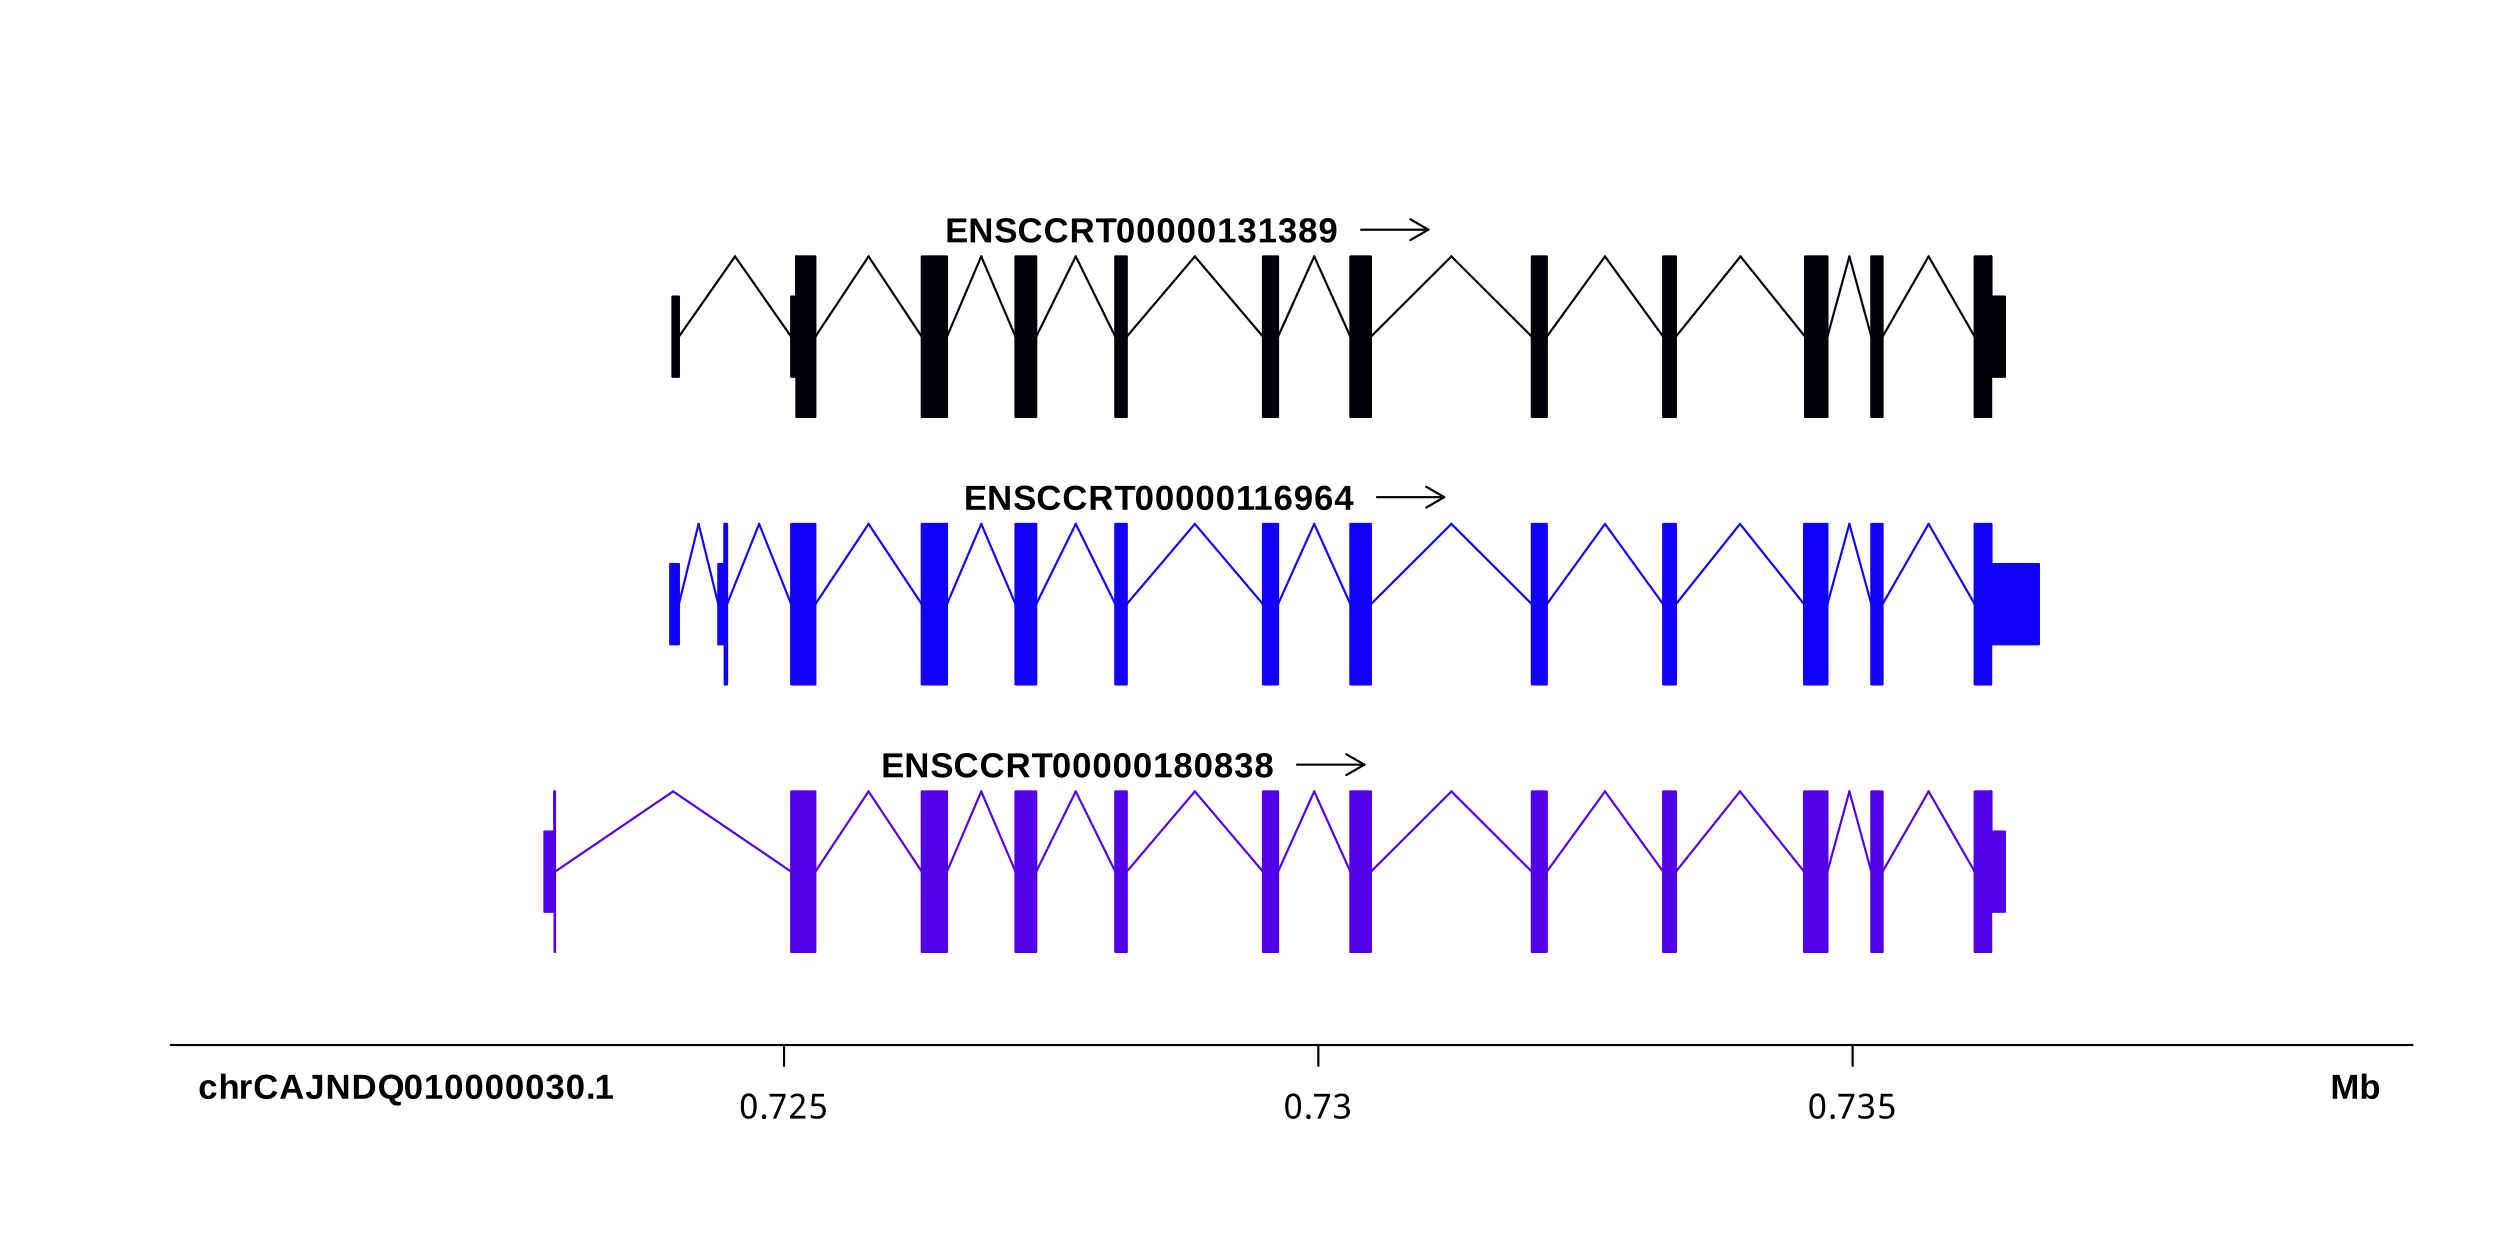 <?xml version="1.0" encoding="UTF-8"?>
<svg xmlns="http://www.w3.org/2000/svg" xmlns:xlink="http://www.w3.org/1999/xlink" width="864pt" height="432pt" viewBox="0 0 864 432" version="1.1">
<defs>
<g>
<symbol overflow="visible" id="glyph0-0">
<path style="stroke:none;" d="M 1.203 -8.25 L 7.797 -8.25 L 7.797 0 L 1.203 0 Z M 1.641 -7.812 L 1.641 -0.453 L 7.344 -0.453 L 7.344 -7.812 Z M 1.641 -7.812 "/>
</symbol>
<symbol overflow="visible" id="glyph0-1">
<path style="stroke:none;" d="M 0.797 0 L 0.797 -8.25 L 7.297 -8.25 L 7.297 -6.922 L 2.531 -6.922 L 2.531 -4.844 L 6.938 -4.844 L 6.938 -3.516 L 2.531 -3.516 L 2.531 -1.344 L 7.531 -1.344 L 7.531 0 Z M 0.797 0 "/>
</symbol>
<symbol overflow="visible" id="glyph0-2">
<path style="stroke:none;" d="M 5.828 0 L 2.234 -6.359 C 2.305 -5.742 2.344 -5.25 2.344 -4.875 L 2.344 0 L 0.797 0 L 0.797 -8.25 L 2.781 -8.25 L 6.422 -1.844 C 6.359 -2.438 6.328 -2.973 6.328 -3.453 L 6.328 -8.25 L 7.859 -8.25 L 7.859 0 Z M 5.828 0 "/>
</symbol>
<symbol overflow="visible" id="glyph0-3">
<path style="stroke:none;" d="M 7.531 -2.375 C 7.531 -1.57 7.227 -0.953 6.625 -0.516 C 6.031 -0.086 5.156 0.125 4 0.125 C 2.938 0.125 2.102 -0.062 1.5 -0.438 C 0.906 -0.82 0.52 -1.395 0.344 -2.156 L 2.016 -2.422 C 2.129 -1.984 2.348 -1.664 2.672 -1.469 C 3.004 -1.27 3.461 -1.172 4.047 -1.172 C 5.254 -1.172 5.859 -1.539 5.859 -2.281 C 5.859 -2.508 5.785 -2.703 5.641 -2.859 C 5.504 -3.016 5.312 -3.141 5.062 -3.234 C 4.812 -3.336 4.328 -3.461 3.609 -3.609 C 2.992 -3.754 2.562 -3.867 2.312 -3.953 C 2.07 -4.047 1.852 -4.148 1.656 -4.266 C 1.469 -4.391 1.305 -4.535 1.172 -4.703 C 1.035 -4.867 0.926 -5.062 0.844 -5.281 C 0.77 -5.508 0.734 -5.773 0.734 -6.078 C 0.734 -6.816 1.016 -7.383 1.578 -7.781 C 2.141 -8.176 2.953 -8.375 4.016 -8.375 C 5.047 -8.375 5.816 -8.211 6.328 -7.891 C 6.836 -7.578 7.164 -7.051 7.312 -6.312 L 5.641 -6.078 C 5.555 -6.43 5.379 -6.695 5.109 -6.875 C 4.848 -7.062 4.473 -7.156 3.984 -7.156 C 2.941 -7.156 2.422 -6.828 2.422 -6.172 C 2.422 -5.953 2.473 -5.773 2.578 -5.641 C 2.691 -5.504 2.859 -5.391 3.078 -5.297 C 3.297 -5.203 3.738 -5.082 4.406 -4.938 C 5.195 -4.77 5.766 -4.613 6.109 -4.469 C 6.453 -4.32 6.723 -4.156 6.922 -3.969 C 7.117 -3.781 7.27 -3.551 7.375 -3.281 C 7.477 -3.02 7.531 -2.719 7.531 -2.375 Z M 7.531 -2.375 "/>
</symbol>
<symbol overflow="visible" id="glyph0-4">
<path style="stroke:none;" d="M 4.656 -1.25 C 5.695 -1.25 6.422 -1.77 6.828 -2.812 L 8.344 -2.25 C 8.02 -1.445 7.539 -0.848 6.906 -0.453 C 6.281 -0.066 5.531 0.125 4.656 0.125 C 3.332 0.125 2.305 -0.25 1.578 -1 C 0.859 -1.758 0.5 -2.816 0.5 -4.172 C 0.5 -5.523 0.848 -6.562 1.547 -7.281 C 2.242 -8.008 3.254 -8.375 4.578 -8.375 C 5.547 -8.375 6.332 -8.18 6.938 -7.797 C 7.551 -7.41 7.984 -6.836 8.234 -6.078 L 6.703 -5.672 C 6.578 -6.078 6.328 -6.398 5.953 -6.641 C 5.578 -6.891 5.133 -7.016 4.625 -7.016 C 3.844 -7.016 3.25 -6.77 2.844 -6.281 C 2.438 -5.801 2.234 -5.098 2.234 -4.172 C 2.234 -3.223 2.441 -2.5 2.859 -2 C 3.273 -1.5 3.875 -1.25 4.656 -1.25 Z M 4.656 -1.25 "/>
</symbol>
<symbol overflow="visible" id="glyph0-5">
<path style="stroke:none;" d="M 6.469 0 L 4.562 -3.141 L 2.531 -3.141 L 2.531 0 L 0.797 0 L 0.797 -8.25 L 4.922 -8.25 C 5.91 -8.25 6.672 -8.035 7.203 -7.609 C 7.742 -7.191 8.016 -6.586 8.016 -5.797 C 8.016 -5.211 7.848 -4.711 7.516 -4.297 C 7.191 -3.879 6.75 -3.602 6.188 -3.469 L 8.422 0 Z M 6.266 -5.719 C 6.266 -6.52 5.758 -6.922 4.75 -6.922 L 2.531 -6.922 L 2.531 -4.484 L 4.797 -4.484 C 5.273 -4.484 5.641 -4.594 5.891 -4.812 C 6.141 -5.031 6.266 -5.332 6.266 -5.719 Z M 6.266 -5.719 "/>
</symbol>
<symbol overflow="visible" id="glyph0-6">
<path style="stroke:none;" d="M 4.531 -6.922 L 4.531 0 L 2.797 0 L 2.797 -6.922 L 0.141 -6.922 L 0.141 -8.25 L 7.203 -8.25 L 7.203 -6.922 Z M 4.531 -6.922 "/>
</symbol>
<symbol overflow="visible" id="glyph0-7">
<path style="stroke:none;" d="M 6.188 -4.125 C 6.188 -2.738 5.945 -1.68 5.469 -0.953 C 4.988 -0.234 4.27 0.125 3.312 0.125 C 1.414 0.125 0.469 -1.289 0.469 -4.125 C 0.469 -5.113 0.57 -5.922 0.781 -6.547 C 0.988 -7.172 1.301 -7.629 1.719 -7.922 C 2.133 -8.223 2.68 -8.375 3.359 -8.375 C 4.336 -8.375 5.051 -8.02 5.5 -7.312 C 5.957 -6.613 6.188 -5.551 6.188 -4.125 Z M 4.531 -4.125 C 4.531 -4.895 4.492 -5.488 4.422 -5.906 C 4.348 -6.332 4.227 -6.633 4.062 -6.812 C 3.895 -7 3.656 -7.094 3.344 -7.094 C 3.008 -7.094 2.758 -7 2.594 -6.812 C 2.426 -6.625 2.305 -6.32 2.234 -5.906 C 2.16 -5.488 2.125 -4.895 2.125 -4.125 C 2.125 -3.375 2.16 -2.785 2.234 -2.359 C 2.305 -1.941 2.426 -1.641 2.594 -1.453 C 2.758 -1.266 3.004 -1.172 3.328 -1.172 C 3.641 -1.172 3.879 -1.27 4.047 -1.469 C 4.211 -1.664 4.332 -1.973 4.406 -2.391 C 4.488 -2.816 4.531 -3.395 4.531 -4.125 Z M 4.531 -4.125 "/>
</symbol>
<symbol overflow="visible" id="glyph0-8">
<path style="stroke:none;" d="M 0.75 0 L 0.75 -1.219 L 2.797 -1.219 L 2.797 -6.859 L 0.828 -5.625 L 0.828 -6.922 L 2.891 -8.25 L 4.453 -8.25 L 4.453 -1.219 L 6.344 -1.219 L 6.344 0 Z M 0.75 0 "/>
</symbol>
<symbol overflow="visible" id="glyph0-9">
<path style="stroke:none;" d="M 6.312 -2.328 C 6.312 -1.555 6.051 -0.953 5.531 -0.516 C 5.02 -0.086 4.289 0.125 3.344 0.125 C 2.406 0.125 1.676 -0.086 1.156 -0.516 C 0.633 -0.941 0.375 -1.539 0.375 -2.312 C 0.375 -2.844 0.523 -3.285 0.828 -3.641 C 1.141 -4.004 1.551 -4.227 2.062 -4.312 L 2.062 -4.344 C 1.613 -4.438 1.254 -4.656 0.984 -5 C 0.711 -5.344 0.578 -5.738 0.578 -6.188 C 0.578 -6.863 0.816 -7.395 1.297 -7.781 C 1.773 -8.176 2.453 -8.375 3.328 -8.375 C 4.223 -8.375 4.906 -8.18 5.375 -7.797 C 5.852 -7.422 6.094 -6.883 6.094 -6.188 C 6.094 -5.738 5.957 -5.344 5.688 -5 C 5.414 -4.656 5.051 -4.441 4.594 -4.359 L 4.594 -4.328 C 5.125 -4.242 5.539 -4.023 5.844 -3.672 C 6.156 -3.328 6.312 -2.879 6.312 -2.328 Z M 4.406 -6.094 C 4.406 -6.488 4.316 -6.773 4.141 -6.953 C 3.961 -7.129 3.691 -7.219 3.328 -7.219 C 2.609 -7.219 2.25 -6.844 2.25 -6.094 C 2.25 -5.301 2.609 -4.906 3.328 -4.906 C 3.691 -4.906 3.961 -5 4.141 -5.188 C 4.316 -5.375 4.406 -5.676 4.406 -6.094 Z M 4.594 -2.469 C 4.594 -3.32 4.164 -3.75 3.312 -3.75 C 2.914 -3.75 2.609 -3.633 2.391 -3.406 C 2.18 -3.188 2.078 -2.863 2.078 -2.438 C 2.078 -1.957 2.18 -1.602 2.391 -1.375 C 2.598 -1.156 2.922 -1.047 3.359 -1.047 C 3.785 -1.047 4.098 -1.156 4.297 -1.375 C 4.492 -1.602 4.594 -1.969 4.594 -2.469 Z M 4.594 -2.469 "/>
</symbol>
<symbol overflow="visible" id="glyph0-10">
<path style="stroke:none;" d="M 6.234 -2.297 C 6.234 -1.516 5.977 -0.91 5.469 -0.484 C 4.969 -0.066 4.25 0.141 3.312 0.141 C 2.426 0.141 1.719 -0.062 1.188 -0.469 C 0.664 -0.883 0.363 -1.477 0.281 -2.25 L 1.953 -2.391 C 2.055 -1.598 2.508 -1.203 3.312 -1.203 C 3.695 -1.203 4 -1.297 4.219 -1.484 C 4.438 -1.68 4.547 -1.984 4.547 -2.391 C 4.547 -2.754 4.41 -3.035 4.141 -3.234 C 3.879 -3.43 3.488 -3.531 2.969 -3.531 L 2.391 -3.531 L 2.391 -4.859 L 2.938 -4.859 C 3.406 -4.859 3.758 -4.953 4 -5.141 C 4.238 -5.336 4.359 -5.617 4.359 -5.984 C 4.359 -6.316 4.266 -6.578 4.078 -6.766 C 3.891 -6.961 3.613 -7.062 3.25 -7.062 C 2.906 -7.062 2.629 -6.969 2.422 -6.781 C 2.211 -6.594 2.094 -6.328 2.062 -5.984 L 0.422 -6.109 C 0.504 -6.816 0.797 -7.367 1.297 -7.766 C 1.805 -8.172 2.469 -8.375 3.281 -8.375 C 4.145 -8.375 4.816 -8.18 5.297 -7.797 C 5.785 -7.41 6.031 -6.875 6.031 -6.188 C 6.031 -5.664 5.879 -5.238 5.578 -4.906 C 5.273 -4.57 4.836 -4.352 4.266 -4.25 L 4.266 -4.219 C 4.898 -4.145 5.383 -3.938 5.719 -3.594 C 6.062 -3.258 6.234 -2.828 6.234 -2.297 Z M 6.234 -2.297 "/>
</symbol>
<symbol overflow="visible" id="glyph0-11">
<path style="stroke:none;" d="M 6.234 -2.703 C 6.234 -1.828 5.988 -1.133 5.5 -0.625 C 5.008 -0.125 4.332 0.125 3.469 0.125 C 2.488 0.125 1.738 -0.211 1.219 -0.891 C 0.695 -1.578 0.438 -2.594 0.438 -3.938 C 0.438 -5.406 0.703 -6.508 1.234 -7.25 C 1.766 -8 2.52 -8.375 3.5 -8.375 C 4.195 -8.375 4.75 -8.219 5.156 -7.906 C 5.562 -7.602 5.848 -7.129 6.016 -6.484 L 4.469 -6.266 C 4.32 -6.805 3.988 -7.078 3.469 -7.078 C 3.031 -7.078 2.68 -6.852 2.422 -6.406 C 2.172 -5.969 2.047 -5.301 2.047 -4.406 C 2.223 -4.695 2.469 -4.922 2.781 -5.078 C 3.094 -5.234 3.445 -5.312 3.844 -5.312 C 4.582 -5.312 5.164 -5.078 5.594 -4.609 C 6.02 -4.141 6.234 -3.504 6.234 -2.703 Z M 4.594 -2.656 C 4.594 -3.125 4.484 -3.484 4.266 -3.734 C 4.047 -3.984 3.75 -4.109 3.375 -4.109 C 3.008 -4.109 2.719 -3.988 2.5 -3.75 C 2.281 -3.52 2.172 -3.211 2.172 -2.828 C 2.172 -2.348 2.285 -1.953 2.516 -1.641 C 2.742 -1.328 3.039 -1.172 3.406 -1.172 C 3.781 -1.172 4.07 -1.301 4.281 -1.562 C 4.488 -1.82 4.594 -2.188 4.594 -2.656 Z M 4.594 -2.656 "/>
</symbol>
<symbol overflow="visible" id="glyph0-12">
<path style="stroke:none;" d="M 6.234 -4.266 C 6.234 -2.797 5.961 -1.695 5.422 -0.969 C 4.891 -0.238 4.129 0.125 3.141 0.125 C 2.422 0.125 1.852 -0.031 1.438 -0.344 C 1.031 -0.656 0.738 -1.148 0.562 -1.828 L 2.109 -2.047 C 2.266 -1.461 2.617 -1.172 3.172 -1.172 C 3.629 -1.172 3.977 -1.391 4.219 -1.828 C 4.469 -2.273 4.598 -2.93 4.609 -3.797 C 4.461 -3.504 4.219 -3.273 3.875 -3.109 C 3.539 -2.941 3.18 -2.859 2.797 -2.859 C 2.066 -2.859 1.488 -3.102 1.062 -3.594 C 0.633 -4.094 0.422 -4.766 0.422 -5.609 C 0.422 -6.484 0.672 -7.16 1.172 -7.641 C 1.672 -8.129 2.379 -8.375 3.297 -8.375 C 4.285 -8.375 5.02 -8.031 5.5 -7.344 C 5.988 -6.664 6.234 -5.641 6.234 -4.266 Z M 4.484 -5.422 C 4.484 -5.93 4.367 -6.336 4.141 -6.641 C 3.922 -6.941 3.629 -7.094 3.266 -7.094 C 2.898 -7.094 2.613 -6.957 2.406 -6.688 C 2.195 -6.426 2.094 -6.066 2.094 -5.609 C 2.094 -5.148 2.191 -4.781 2.391 -4.5 C 2.598 -4.227 2.891 -4.094 3.266 -4.094 C 3.617 -4.094 3.91 -4.211 4.141 -4.453 C 4.367 -4.691 4.484 -5.016 4.484 -5.422 Z M 4.484 -5.422 "/>
</symbol>
<symbol overflow="visible" id="glyph0-13">
<path style="stroke:none;" d="M 5.516 -1.688 L 5.516 0 L 3.938 0 L 3.938 -1.688 L 0.188 -1.688 L 0.188 -2.922 L 3.672 -8.25 L 5.516 -8.25 L 5.516 -2.906 L 6.609 -2.906 L 6.609 -1.688 Z M 3.938 -5.609 C 3.938 -5.816 3.941 -6.039 3.953 -6.281 C 3.973 -6.531 3.984 -6.691 3.984 -6.766 C 3.891 -6.547 3.707 -6.227 3.438 -5.812 L 1.531 -2.906 L 3.938 -2.906 Z M 3.938 -5.609 "/>
</symbol>
<symbol overflow="visible" id="glyph0-14">
<path style="stroke:none;" d="M 3.484 0.125 C 2.523 0.125 1.781 -0.16 1.25 -0.734 C 0.727 -1.305 0.469 -2.109 0.469 -3.141 C 0.469 -4.18 0.727 -4.992 1.25 -5.578 C 1.781 -6.16 2.531 -6.453 3.5 -6.453 C 4.25 -6.453 4.867 -6.266 5.359 -5.891 C 5.848 -5.516 6.156 -5 6.281 -4.344 L 4.625 -4.266 C 4.57 -4.586 4.453 -4.844 4.266 -5.031 C 4.078 -5.227 3.812 -5.328 3.469 -5.328 C 2.625 -5.328 2.203 -4.617 2.203 -3.203 C 2.203 -1.742 2.633 -1.016 3.5 -1.016 C 3.812 -1.016 4.07 -1.109 4.281 -1.297 C 4.488 -1.492 4.617 -1.789 4.672 -2.188 L 6.328 -2.109 C 6.266 -1.672 6.109 -1.281 5.859 -0.938 C 5.609 -0.602 5.273 -0.344 4.859 -0.156 C 4.453 0.031 3.992 0.125 3.484 0.125 Z M 3.484 0.125 "/>
</symbol>
<symbol overflow="visible" id="glyph0-15">
<path style="stroke:none;" d="M 2.469 -5.078 C 2.688 -5.555 2.961 -5.906 3.297 -6.125 C 3.629 -6.344 4.031 -6.453 4.5 -6.453 C 5.176 -6.453 5.691 -6.242 6.047 -5.828 C 6.41 -5.422 6.594 -4.816 6.594 -4.016 L 6.594 0 L 4.953 0 L 4.953 -3.547 C 4.953 -4.66 4.57 -5.219 3.812 -5.219 C 3.414 -5.219 3.094 -5.047 2.844 -4.703 C 2.602 -4.367 2.484 -3.93 2.484 -3.391 L 2.484 0 L 0.844 0 L 0.844 -8.703 L 2.484 -8.703 L 2.484 -6.328 C 2.484 -5.898 2.469 -5.484 2.438 -5.078 Z M 2.469 -5.078 "/>
</symbol>
<symbol overflow="visible" id="glyph0-16">
<path style="stroke:none;" d="M 0.844 0 L 0.844 -4.859 C 0.844 -5.203 0.836 -5.488 0.828 -5.719 C 0.816 -5.957 0.805 -6.164 0.797 -6.344 L 2.359 -6.344 C 2.367 -6.27 2.383 -6.051 2.406 -5.688 C 2.426 -5.332 2.438 -5.098 2.438 -4.984 L 2.469 -4.984 C 2.625 -5.43 2.766 -5.742 2.891 -5.922 C 3.016 -6.109 3.16 -6.242 3.328 -6.328 C 3.504 -6.422 3.723 -6.469 3.984 -6.469 C 4.191 -6.469 4.359 -6.438 4.484 -6.375 L 4.484 -5 C 4.223 -5.062 3.988 -5.094 3.781 -5.094 C 3.375 -5.094 3.055 -4.926 2.828 -4.594 C 2.598 -4.258 2.484 -3.766 2.484 -3.109 L 2.484 0 Z M 0.844 0 "/>
</symbol>
<symbol overflow="visible" id="glyph0-17">
<path style="stroke:none;" d="M 6.641 0 L 5.906 -2.109 L 2.766 -2.109 L 2.031 0 L 0.297 0 L 3.312 -8.25 L 5.344 -8.25 L 8.344 0 Z M 4.328 -6.984 L 4.297 -6.859 C 4.254 -6.711 4.207 -6.551 4.156 -6.375 C 4.102 -6.195 3.766 -5.207 3.141 -3.406 L 5.516 -3.406 L 4.703 -5.781 L 4.453 -6.578 Z M 4.328 -6.984 "/>
</symbol>
<symbol overflow="visible" id="glyph0-18">
<path style="stroke:none;" d="M 3.078 0.125 C 2.211 0.125 1.551 -0.062 1.094 -0.438 C 0.633 -0.812 0.332 -1.41 0.188 -2.234 L 1.906 -2.484 C 1.969 -2.066 2.094 -1.754 2.281 -1.547 C 2.477 -1.336 2.742 -1.234 3.078 -1.234 C 3.422 -1.234 3.68 -1.348 3.859 -1.578 C 4.035 -1.805 4.125 -2.141 4.125 -2.578 L 4.125 -6.906 L 2.484 -6.906 L 2.484 -8.25 L 5.859 -8.25 L 5.859 -2.609 C 5.859 -1.754 5.613 -1.082 5.125 -0.594 C 4.633 -0.113 3.953 0.125 3.078 0.125 Z M 3.078 0.125 "/>
</symbol>
<symbol overflow="visible" id="glyph0-19">
<path style="stroke:none;" d="M 8.156 -4.188 C 8.156 -3.332 7.988 -2.586 7.656 -1.953 C 7.32 -1.328 6.848 -0.844 6.234 -0.5 C 5.629 -0.164 4.93 0 4.141 0 L 0.797 0 L 0.797 -8.25 L 3.797 -8.25 C 5.18 -8.25 6.254 -7.898 7.016 -7.203 C 7.773 -6.504 8.156 -5.5 8.156 -4.188 Z M 6.422 -4.188 C 6.422 -5.07 6.191 -5.75 5.734 -6.219 C 5.273 -6.688 4.613 -6.922 3.75 -6.922 L 2.531 -6.922 L 2.531 -1.344 L 4 -1.344 C 4.738 -1.344 5.328 -1.598 5.766 -2.109 C 6.203 -2.617 6.422 -3.312 6.422 -4.188 Z M 6.422 -4.188 "/>
</symbol>
<symbol overflow="visible" id="glyph0-20">
<path style="stroke:none;" d="M 8.828 -4.172 C 8.828 -3.066 8.555 -2.145 8.016 -1.406 C 7.473 -0.676 6.723 -0.219 5.766 -0.031 C 5.891 0.363 6.07 0.645 6.312 0.812 C 6.562 0.988 6.898 1.078 7.328 1.078 C 7.555 1.078 7.789 1.055 8.031 1.016 L 8.016 2.203 C 7.523 2.305 7.051 2.359 6.594 2.359 C 5.957 2.359 5.43 2.18 5.016 1.828 C 4.598 1.473 4.266 0.883 4.016 0.062 C 2.898 -0.039 2.035 -0.461 1.422 -1.203 C 0.805 -1.953 0.5 -2.941 0.5 -4.172 C 0.5 -5.492 0.863 -6.523 1.594 -7.266 C 2.332 -8.004 3.352 -8.375 4.656 -8.375 C 5.969 -8.375 6.988 -8 7.719 -7.25 C 8.457 -6.5 8.828 -5.473 8.828 -4.172 Z M 7.062 -4.172 C 7.062 -5.055 6.848 -5.75 6.422 -6.25 C 6.004 -6.758 5.414 -7.016 4.656 -7.016 C 3.883 -7.016 3.285 -6.766 2.859 -6.266 C 2.441 -5.766 2.234 -5.066 2.234 -4.172 C 2.234 -3.266 2.445 -2.547 2.875 -2.016 C 3.301 -1.492 3.891 -1.234 4.641 -1.234 C 5.422 -1.234 6.02 -1.488 6.438 -2 C 6.852 -2.508 7.062 -3.234 7.062 -4.172 Z M 7.062 -4.172 "/>
</symbol>
<symbol overflow="visible" id="glyph0-21">
<path style="stroke:none;" d="M 0.812 0 L 0.812 -1.781 L 2.516 -1.781 L 2.516 0 Z M 0.812 0 "/>
</symbol>
<symbol overflow="visible" id="glyph0-22">
<path style="stroke:none;" d="M 7.656 0 L 7.656 -5 C 7.656 -5.113 7.656 -5.227 7.656 -5.344 C 7.664 -5.457 7.688 -5.941 7.719 -6.797 C 7.438 -5.754 7.234 -5.023 7.109 -4.609 L 5.609 0 L 4.391 0 L 2.891 -4.609 L 2.266 -6.797 C 2.316 -5.891 2.344 -5.289 2.344 -5 L 2.344 0 L 0.797 0 L 0.797 -8.25 L 3.125 -8.25 L 4.594 -3.641 L 4.719 -3.188 L 5 -2.094 L 5.375 -3.406 L 6.891 -8.25 L 9.188 -8.25 L 9.188 0 Z M 7.656 0 "/>
</symbol>
<symbol overflow="visible" id="glyph0-23">
<path style="stroke:none;" d="M 6.844 -3.188 C 6.844 -2.145 6.629 -1.332 6.203 -0.75 C 5.785 -0.164 5.188 0.125 4.406 0.125 C 3.957 0.125 3.566 0.023 3.234 -0.172 C 2.91 -0.367 2.66 -0.648 2.484 -1.016 L 2.469 -1.016 C 2.469 -0.879 2.457 -0.691 2.438 -0.453 C 2.426 -0.211 2.41 -0.062 2.391 0 L 0.797 0 C 0.828 -0.363 0.844 -0.848 0.844 -1.453 L 0.844 -8.703 L 2.484 -8.703 L 2.484 -6.266 L 2.469 -5.234 L 2.484 -5.234 C 2.859 -6.047 3.535 -6.453 4.516 -6.453 C 5.266 -6.453 5.836 -6.164 6.234 -5.594 C 6.641 -5.031 6.844 -4.227 6.844 -3.188 Z M 5.125 -3.188 C 5.125 -3.906 5.016 -4.438 4.797 -4.781 C 4.586 -5.133 4.266 -5.312 3.828 -5.312 C 3.379 -5.312 3.039 -5.125 2.812 -4.75 C 2.582 -4.383 2.469 -3.848 2.469 -3.141 C 2.469 -2.473 2.578 -1.953 2.797 -1.578 C 3.023 -1.203 3.363 -1.016 3.812 -1.016 C 4.688 -1.016 5.125 -1.738 5.125 -3.188 Z M 5.125 -3.188 "/>
</symbol>
<symbol overflow="visible" id="glyph1-0">
<path style="stroke:none;" d="M 3.516 -8.578 L 8.484 -8.578 L 8.484 0 L 3.516 0 Z M 4.125 -0.609 L 7.828 -0.609 L 7.828 -7.969 L 4.125 -7.969 Z M 4.125 -0.609 "/>
</symbol>
<symbol overflow="visible" id="glyph1-1">
<path style="stroke:none;" d="M 0.562 -4.312 C 0.562 -5.781 0.785 -6.879 1.234 -7.609 C 1.691 -8.348 2.375 -8.719 3.281 -8.719 C 4.219 -8.719 4.91 -8.348 5.359 -7.609 C 5.816 -6.879 6.047 -5.781 6.047 -4.312 C 6.047 -2.844 5.816 -1.738 5.359 -1 C 4.91 -0.27 4.219 0.094 3.281 0.094 C 2.375 0.094 1.691 -0.27 1.234 -1 C 0.785 -1.738 0.562 -2.844 0.562 -4.312 Z M 4.969 -4.312 C 4.969 -5.625 4.816 -6.531 4.516 -7.031 C 4.223 -7.531 3.812 -7.781 3.281 -7.781 C 2.781 -7.781 2.379 -7.535 2.078 -7.047 C 1.785 -6.566 1.641 -5.656 1.641 -4.312 C 1.641 -2.938 1.785 -2.004 2.078 -1.516 C 2.379 -1.035 2.781 -0.797 3.281 -0.797 C 3.812 -0.797 4.223 -1.047 4.516 -1.547 C 4.816 -2.047 4.969 -2.969 4.969 -4.312 Z M 4.969 -4.312 "/>
</symbol>
<symbol overflow="visible" id="glyph1-2">
<path style="stroke:none;" d="M 2.344 -0.656 C 2.344 -0.375 2.281 -0.16 2.156 -0.016 C 2.031 0.117 1.844 0.188 1.594 0.188 C 1.344 0.188 1.156 0.117 1.031 -0.016 C 0.906 -0.16 0.844 -0.375 0.844 -0.656 C 0.844 -0.938 0.906 -1.141 1.031 -1.266 C 1.156 -1.391 1.344 -1.453 1.594 -1.453 C 1.844 -1.453 2.031 -1.391 2.156 -1.266 C 2.281 -1.141 2.344 -0.938 2.344 -0.656 Z M 2.344 -0.656 "/>
</symbol>
<symbol overflow="visible" id="glyph1-3">
<path style="stroke:none;" d="M 1.641 0 L 4.969 -7.594 L 0.516 -7.594 L 0.516 -8.578 L 6.047 -8.578 L 6.047 -7.734 L 2.766 0 Z M 1.641 0 "/>
</symbol>
<symbol overflow="visible" id="glyph1-4">
<path style="stroke:none;" d="M 5.906 0 L 0.562 0 L 0.562 -0.938 L 2.625 -3.141 C 3.469 -4.047 3.988 -4.703 4.188 -5.109 C 4.395 -5.516 4.5 -5.938 4.5 -6.375 C 4.5 -6.812 4.375 -7.156 4.125 -7.406 C 3.875 -7.656 3.531 -7.781 3.094 -7.781 C 2.469 -7.781 1.859 -7.516 1.266 -6.984 L 0.656 -7.688 C 1.406 -8.344 2.234 -8.672 3.141 -8.672 C 3.891 -8.672 4.484 -8.469 4.922 -8.062 C 5.359 -7.656 5.578 -7.109 5.578 -6.422 C 5.578 -5.922 5.441 -5.422 5.172 -4.922 C 4.91 -4.422 4.359 -3.703 3.516 -2.766 L 1.875 -1.031 L 1.875 -0.984 L 5.906 -0.984 Z M 5.906 0 "/>
</symbol>
<symbol overflow="visible" id="glyph1-5">
<path style="stroke:none;" d="M 0.75 -0.328 L 0.75 -1.359 C 1.312 -0.984 2.031 -0.797 2.906 -0.797 C 3.531 -0.797 4.004 -0.953 4.328 -1.266 C 4.66 -1.578 4.828 -2.031 4.828 -2.625 C 4.828 -3.219 4.66 -3.656 4.328 -3.938 C 4.004 -4.219 3.5 -4.359 2.812 -4.359 C 2.469 -4.359 2.031 -4.312 1.5 -4.219 L 0.938 -4.547 L 1.266 -8.578 L 5.297 -8.578 L 5.297 -7.594 L 2.203 -7.594 L 1.969 -5.156 C 2.375 -5.219 2.781 -5.25 3.188 -5.25 C 4.031 -5.25 4.703 -5.02 5.203 -4.562 C 5.703 -4.113 5.953 -3.516 5.953 -2.766 C 5.953 -1.859 5.688 -1.156 5.156 -0.656 C 4.625 -0.156 3.859 0.094 2.859 0.094 C 1.984 0.094 1.281 -0.047 0.75 -0.328 Z M 0.75 -0.328 "/>
</symbol>
<symbol overflow="visible" id="glyph1-6">
<path style="stroke:none;" d="M 3.797 -4.5 C 5.203 -4.312 5.906 -3.625 5.906 -2.438 C 5.906 -1.656 5.641 -1.035 5.109 -0.578 C 4.578 -0.129 3.797 0.094 2.766 0.094 C 1.797 0.094 1.031 -0.047 0.469 -0.328 L 0.469 -1.359 C 1.188 -0.984 1.938 -0.797 2.719 -0.797 C 3.406 -0.797 3.922 -0.938 4.266 -1.219 C 4.609 -1.5 4.781 -1.922 4.781 -2.484 C 4.781 -2.984 4.598 -3.359 4.234 -3.609 C 3.879 -3.859 3.328 -3.984 2.578 -3.984 L 1.781 -3.984 L 1.781 -4.875 L 2.578 -4.875 C 3.203 -4.875 3.688 -5.02 4.031 -5.312 C 4.375 -5.613 4.547 -6.016 4.547 -6.516 C 4.547 -6.891 4.41 -7.191 4.141 -7.422 C 3.879 -7.66 3.531 -7.781 3.094 -7.781 C 2.375 -7.781 1.703 -7.547 1.078 -7.078 L 0.516 -7.828 C 1.234 -8.391 2.094 -8.672 3.094 -8.672 C 3.906 -8.672 4.531 -8.473 4.969 -8.078 C 5.406 -7.691 5.625 -7.188 5.625 -6.562 C 5.625 -5.438 5.016 -4.75 3.797 -4.5 Z M 3.797 -4.5 "/>
</symbol>
</g>
</defs>
<g id="surface1">
<rect x="0" y="0" width="864" height="432" style="fill:rgb(100%,100%,100%);fill-opacity:1;stroke:none;"/>
<g style="fill:rgb(0%,0%,0%);fill-opacity:1;">
  <use xlink:href="#glyph0-1" x="304.527" y="268.629"/>
  <use xlink:href="#glyph0-2" x="312.527" y="268.629"/>
  <use xlink:href="#glyph0-3" x="321.527" y="268.629"/>
  <use xlink:href="#glyph0-4" x="329.527" y="268.629"/>
  <use xlink:href="#glyph0-4" x="338.527" y="268.629"/>
  <use xlink:href="#glyph0-5" x="347.527" y="268.629"/>
  <use xlink:href="#glyph0-6" x="356.527" y="268.629"/>
  <use xlink:href="#glyph0-7" x="363.527" y="268.629"/>
  <use xlink:href="#glyph0-7" x="370.527" y="268.629"/>
  <use xlink:href="#glyph0-7" x="377.527" y="268.629"/>
  <use xlink:href="#glyph0-7" x="384.527" y="268.629"/>
  <use xlink:href="#glyph0-7" x="391.527" y="268.629"/>
  <use xlink:href="#glyph0-8" x="398.527" y="268.629"/>
  <use xlink:href="#glyph0-9" x="405.527" y="268.629"/>
  <use xlink:href="#glyph0-7" x="412.527" y="268.629"/>
  <use xlink:href="#glyph0-9" x="419.527" y="268.629"/>
  <use xlink:href="#glyph0-10" x="426.527" y="268.629"/>
  <use xlink:href="#glyph0-9" x="433.527" y="268.629"/>
</g>
<path style="fill:none;stroke-width:0.75;stroke-linecap:round;stroke-linejoin:round;stroke:rgb(0%,0%,0%);stroke-opacity:1;stroke-miterlimit:10;" d="M 448.273 264.266 L 471.516 264.266 "/>
<path style="fill:none;stroke-width:0.75;stroke-linecap:round;stroke-linejoin:round;stroke:rgb(0%,0%,0%);stroke-opacity:1;stroke-miterlimit:10;" d="M 465.281 267.867 L 471.516 264.266 L 465.281 260.668 "/>
<path style="fill:none;stroke-width:0.75;stroke-linecap:round;stroke-linejoin:round;stroke:rgb(31.765%,0%,90.588%);stroke-opacity:1;stroke-miterlimit:10;" d="M 191.633 301.246 L 191.648 273.512 "/>
<path style="fill:none;stroke-width:0.75;stroke-linecap:round;stroke-linejoin:round;stroke:rgb(31.765%,0%,90.588%);stroke-opacity:1;stroke-miterlimit:10;" d="M 191.648 273.512 L 191.668 301.246 "/>
<path style="fill:none;stroke-width:0.75;stroke-linecap:round;stroke-linejoin:round;stroke:rgb(31.765%,0%,90.588%);stroke-opacity:1;stroke-miterlimit:10;" d="M 191.816 301.246 L 232.625 273.512 "/>
<path style="fill:none;stroke-width:0.75;stroke-linecap:round;stroke-linejoin:round;stroke:rgb(31.765%,0%,90.588%);stroke-opacity:1;stroke-miterlimit:10;" d="M 232.625 273.512 L 273.434 301.246 "/>
<path style="fill:none;stroke-width:0.75;stroke-linecap:round;stroke-linejoin:round;stroke:rgb(31.765%,0%,90.588%);stroke-opacity:1;stroke-miterlimit:10;" d="M 281.781 301.246 L 300.172 273.512 "/>
<path style="fill:none;stroke-width:0.75;stroke-linecap:round;stroke-linejoin:round;stroke:rgb(31.765%,0%,90.588%);stroke-opacity:1;stroke-miterlimit:10;" d="M 300.172 273.512 L 318.562 301.246 "/>
<path style="fill:none;stroke-width:0.75;stroke-linecap:round;stroke-linejoin:round;stroke:rgb(31.765%,0%,90.588%);stroke-opacity:1;stroke-miterlimit:10;" d="M 327.277 301.246 L 339.117 273.512 "/>
<path style="fill:none;stroke-width:0.75;stroke-linecap:round;stroke-linejoin:round;stroke:rgb(31.765%,0%,90.588%);stroke-opacity:1;stroke-miterlimit:10;" d="M 339.117 273.512 L 350.953 301.246 "/>
<path style="fill:none;stroke-width:0.75;stroke-linecap:round;stroke-linejoin:round;stroke:rgb(31.765%,0%,90.588%);stroke-opacity:1;stroke-miterlimit:10;" d="M 358.117 301.246 L 371.781 273.512 "/>
<path style="fill:none;stroke-width:0.75;stroke-linecap:round;stroke-linejoin:round;stroke:rgb(31.765%,0%,90.588%);stroke-opacity:1;stroke-miterlimit:10;" d="M 371.781 273.512 L 385.445 301.246 "/>
<path style="fill:none;stroke-width:0.75;stroke-linecap:round;stroke-linejoin:round;stroke:rgb(31.765%,0%,90.588%);stroke-opacity:1;stroke-miterlimit:10;" d="M 389.398 301.246 L 412.941 273.512 "/>
<path style="fill:none;stroke-width:0.75;stroke-linecap:round;stroke-linejoin:round;stroke:rgb(31.765%,0%,90.588%);stroke-opacity:1;stroke-miterlimit:10;" d="M 412.941 273.512 L 436.484 301.246 "/>
<path style="fill:none;stroke-width:0.75;stroke-linecap:round;stroke-linejoin:round;stroke:rgb(31.765%,0%,90.588%);stroke-opacity:1;stroke-miterlimit:10;" d="M 441.691 301.246 L 454.191 273.512 "/>
<path style="fill:none;stroke-width:0.75;stroke-linecap:round;stroke-linejoin:round;stroke:rgb(31.765%,0%,90.588%);stroke-opacity:1;stroke-miterlimit:10;" d="M 454.191 273.512 L 466.695 301.246 "/>
<path style="fill:none;stroke-width:0.75;stroke-linecap:round;stroke-linejoin:round;stroke:rgb(31.765%,0%,90.588%);stroke-opacity:1;stroke-miterlimit:10;" d="M 473.785 301.246 L 501.594 273.512 "/>
<path style="fill:none;stroke-width:0.75;stroke-linecap:round;stroke-linejoin:round;stroke:rgb(31.765%,0%,90.588%);stroke-opacity:1;stroke-miterlimit:10;" d="M 501.594 273.512 L 529.402 301.246 "/>
<path style="fill:none;stroke-width:0.75;stroke-linecap:round;stroke-linejoin:round;stroke:rgb(31.765%,0%,90.588%);stroke-opacity:1;stroke-miterlimit:10;" d="M 534.574 301.246 L 554.684 273.512 "/>
<path style="fill:none;stroke-width:0.75;stroke-linecap:round;stroke-linejoin:round;stroke:rgb(31.765%,0%,90.588%);stroke-opacity:1;stroke-miterlimit:10;" d="M 554.684 273.512 L 574.789 301.246 "/>
<path style="fill:none;stroke-width:0.75;stroke-linecap:round;stroke-linejoin:round;stroke:rgb(31.765%,0%,90.588%);stroke-opacity:1;stroke-miterlimit:10;" d="M 579.184 301.246 L 601.344 273.512 "/>
<path style="fill:none;stroke-width:0.75;stroke-linecap:round;stroke-linejoin:round;stroke:rgb(31.765%,0%,90.588%);stroke-opacity:1;stroke-miterlimit:10;" d="M 601.344 273.512 L 623.504 301.246 "/>
<path style="fill:none;stroke-width:0.75;stroke-linecap:round;stroke-linejoin:round;stroke:rgb(31.765%,0%,90.588%);stroke-opacity:1;stroke-miterlimit:10;" d="M 631.555 301.246 L 639.145 273.512 "/>
<path style="fill:none;stroke-width:0.75;stroke-linecap:round;stroke-linejoin:round;stroke:rgb(31.765%,0%,90.588%);stroke-opacity:1;stroke-miterlimit:10;" d="M 639.145 273.512 L 646.73 301.246 "/>
<path style="fill:none;stroke-width:0.75;stroke-linecap:round;stroke-linejoin:round;stroke:rgb(31.765%,0%,90.588%);stroke-opacity:1;stroke-miterlimit:10;" d="M 650.609 301.246 L 666.527 273.512 "/>
<path style="fill:none;stroke-width:0.75;stroke-linecap:round;stroke-linejoin:round;stroke:rgb(31.765%,0%,90.588%);stroke-opacity:1;stroke-miterlimit:10;" d="M 666.527 273.512 L 682.445 301.246 "/>
<path style="fill:none;stroke-width:0.75;stroke-linecap:round;stroke-linejoin:round;stroke:rgb(31.765%,0%,90.588%);stroke-opacity:1;stroke-miterlimit:10;" d="M 688.133 301.246 L 688.148 273.512 "/>
<path style="fill:none;stroke-width:0.75;stroke-linecap:round;stroke-linejoin:round;stroke:rgb(31.765%,0%,90.588%);stroke-opacity:1;stroke-miterlimit:10;" d="M 688.148 273.512 L 688.168 301.246 "/>
<path style="fill-rule:nonzero;fill:rgb(31.765%,0%,90.588%);fill-opacity:1;stroke-width:0.75;stroke-linecap:round;stroke-linejoin:round;stroke:rgb(31.765%,0%,90.588%);stroke-opacity:1;stroke-miterlimit:10;" d="M 188.16 315.109 L 191.633 315.109 L 191.633 287.375 L 188.16 287.375 Z M 188.16 315.109 "/>
<path style="fill-rule:nonzero;fill:rgb(31.765%,0%,90.588%);fill-opacity:1;stroke-width:0.75;stroke-linecap:round;stroke-linejoin:round;stroke:rgb(31.765%,0%,90.588%);stroke-opacity:1;stroke-miterlimit:10;" d="M 191.668 328.977 L 191.816 328.977 L 191.816 273.512 L 191.668 273.512 Z M 191.668 328.977 "/>
<path style="fill-rule:nonzero;fill:rgb(31.765%,0%,90.588%);fill-opacity:1;stroke-width:0.75;stroke-linecap:round;stroke-linejoin:round;stroke:rgb(31.765%,0%,90.588%);stroke-opacity:1;stroke-miterlimit:10;" d="M 273.434 328.977 L 281.781 328.977 L 281.781 273.512 L 273.434 273.512 Z M 273.434 328.977 "/>
<path style="fill-rule:nonzero;fill:rgb(31.765%,0%,90.588%);fill-opacity:1;stroke-width:0.75;stroke-linecap:round;stroke-linejoin:round;stroke:rgb(31.765%,0%,90.588%);stroke-opacity:1;stroke-miterlimit:10;" d="M 318.562 328.977 L 327.277 328.977 L 327.277 273.512 L 318.562 273.512 Z M 318.562 328.977 "/>
<path style="fill-rule:nonzero;fill:rgb(31.765%,0%,90.588%);fill-opacity:1;stroke-width:0.75;stroke-linecap:round;stroke-linejoin:round;stroke:rgb(31.765%,0%,90.588%);stroke-opacity:1;stroke-miterlimit:10;" d="M 350.953 328.977 L 358.117 328.977 L 358.117 273.512 L 350.953 273.512 Z M 350.953 328.977 "/>
<path style="fill-rule:nonzero;fill:rgb(31.765%,0%,90.588%);fill-opacity:1;stroke-width:0.75;stroke-linecap:round;stroke-linejoin:round;stroke:rgb(31.765%,0%,90.588%);stroke-opacity:1;stroke-miterlimit:10;" d="M 385.445 328.977 L 389.398 328.977 L 389.398 273.512 L 385.445 273.512 Z M 385.445 328.977 "/>
<path style="fill-rule:nonzero;fill:rgb(31.765%,0%,90.588%);fill-opacity:1;stroke-width:0.75;stroke-linecap:round;stroke-linejoin:round;stroke:rgb(31.765%,0%,90.588%);stroke-opacity:1;stroke-miterlimit:10;" d="M 436.484 328.977 L 441.691 328.977 L 441.691 273.512 L 436.484 273.512 Z M 436.484 328.977 "/>
<path style="fill-rule:nonzero;fill:rgb(31.765%,0%,90.588%);fill-opacity:1;stroke-width:0.75;stroke-linecap:round;stroke-linejoin:round;stroke:rgb(31.765%,0%,90.588%);stroke-opacity:1;stroke-miterlimit:10;" d="M 466.695 328.977 L 473.785 328.977 L 473.785 273.512 L 466.695 273.512 Z M 466.695 328.977 "/>
<path style="fill-rule:nonzero;fill:rgb(31.765%,0%,90.588%);fill-opacity:1;stroke-width:0.75;stroke-linecap:round;stroke-linejoin:round;stroke:rgb(31.765%,0%,90.588%);stroke-opacity:1;stroke-miterlimit:10;" d="M 529.402 328.977 L 534.574 328.977 L 534.574 273.512 L 529.402 273.512 Z M 529.402 328.977 "/>
<path style="fill-rule:nonzero;fill:rgb(31.765%,0%,90.588%);fill-opacity:1;stroke-width:0.75;stroke-linecap:round;stroke-linejoin:round;stroke:rgb(31.765%,0%,90.588%);stroke-opacity:1;stroke-miterlimit:10;" d="M 574.789 328.977 L 579.184 328.977 L 579.184 273.512 L 574.789 273.512 Z M 574.789 328.977 "/>
<path style="fill-rule:nonzero;fill:rgb(31.765%,0%,90.588%);fill-opacity:1;stroke-width:0.75;stroke-linecap:round;stroke-linejoin:round;stroke:rgb(31.765%,0%,90.588%);stroke-opacity:1;stroke-miterlimit:10;" d="M 623.504 328.977 L 631.555 328.977 L 631.555 273.512 L 623.504 273.512 Z M 623.504 328.977 "/>
<path style="fill-rule:nonzero;fill:rgb(31.765%,0%,90.588%);fill-opacity:1;stroke-width:0.75;stroke-linecap:round;stroke-linejoin:round;stroke:rgb(31.765%,0%,90.588%);stroke-opacity:1;stroke-miterlimit:10;" d="M 646.73 328.977 L 650.609 328.977 L 650.609 273.512 L 646.73 273.512 Z M 646.73 328.977 "/>
<path style="fill-rule:nonzero;fill:rgb(31.765%,0%,90.588%);fill-opacity:1;stroke-width:0.75;stroke-linecap:round;stroke-linejoin:round;stroke:rgb(31.765%,0%,90.588%);stroke-opacity:1;stroke-miterlimit:10;" d="M 682.445 328.977 L 688.133 328.977 L 688.133 273.512 L 682.445 273.512 Z M 682.445 328.977 "/>
<path style="fill-rule:nonzero;fill:rgb(31.765%,0%,90.588%);fill-opacity:1;stroke-width:0.75;stroke-linecap:round;stroke-linejoin:round;stroke:rgb(31.765%,0%,90.588%);stroke-opacity:1;stroke-miterlimit:10;" d="M 688.168 315.109 L 692.895 315.109 L 692.895 287.375 L 688.168 287.375 Z M 688.168 315.109 "/>
<g style="fill:rgb(0%,0%,0%);fill-opacity:1;">
  <use xlink:href="#glyph0-1" x="333.133" y="176.184"/>
  <use xlink:href="#glyph0-2" x="341.133" y="176.184"/>
  <use xlink:href="#glyph0-3" x="350.133" y="176.184"/>
  <use xlink:href="#glyph0-4" x="358.133" y="176.184"/>
  <use xlink:href="#glyph0-4" x="367.133" y="176.184"/>
  <use xlink:href="#glyph0-5" x="376.133" y="176.184"/>
  <use xlink:href="#glyph0-6" x="385.133" y="176.184"/>
  <use xlink:href="#glyph0-7" x="392.133" y="176.184"/>
  <use xlink:href="#glyph0-7" x="399.133" y="176.184"/>
  <use xlink:href="#glyph0-7" x="406.133" y="176.184"/>
  <use xlink:href="#glyph0-7" x="413.133" y="176.184"/>
  <use xlink:href="#glyph0-7" x="420.133" y="176.184"/>
  <use xlink:href="#glyph0-8" x="427.133" y="176.184"/>
  <use xlink:href="#glyph0-8" x="433.133" y="176.184"/>
  <use xlink:href="#glyph0-11" x="440.133" y="176.184"/>
  <use xlink:href="#glyph0-12" x="447.133" y="176.184"/>
  <use xlink:href="#glyph0-11" x="454.133" y="176.184"/>
  <use xlink:href="#glyph0-13" x="461.133" y="176.184"/>
</g>
<path style="fill:none;stroke-width:0.75;stroke-linecap:round;stroke-linejoin:round;stroke:rgb(0%,0%,0%);stroke-opacity:1;stroke-miterlimit:10;" d="M 475.883 171.82 L 499.121 171.82 "/>
<path style="fill:none;stroke-width:0.75;stroke-linecap:round;stroke-linejoin:round;stroke:rgb(0%,0%,0%);stroke-opacity:1;stroke-miterlimit:10;" d="M 492.887 175.422 L 499.121 171.82 L 492.887 168.223 "/>
<path style="fill:none;stroke-width:0.75;stroke-linecap:round;stroke-linejoin:round;stroke:rgb(6.667%,0%,97.647%);stroke-opacity:1;stroke-miterlimit:10;" d="M 234.621 208.801 L 241.434 181.066 "/>
<path style="fill:none;stroke-width:0.75;stroke-linecap:round;stroke-linejoin:round;stroke:rgb(6.667%,0%,97.647%);stroke-opacity:1;stroke-miterlimit:10;" d="M 241.434 181.066 L 248.246 208.801 "/>
<path style="fill:none;stroke-width:0.75;stroke-linecap:round;stroke-linejoin:round;stroke:rgb(6.667%,0%,97.647%);stroke-opacity:1;stroke-miterlimit:10;" d="M 250.426 208.801 L 250.445 181.066 "/>
<path style="fill:none;stroke-width:0.75;stroke-linecap:round;stroke-linejoin:round;stroke:rgb(6.667%,0%,97.647%);stroke-opacity:1;stroke-miterlimit:10;" d="M 250.445 181.066 L 250.461 208.801 "/>
<path style="fill:none;stroke-width:0.75;stroke-linecap:round;stroke-linejoin:round;stroke:rgb(6.667%,0%,97.647%);stroke-opacity:1;stroke-miterlimit:10;" d="M 251.273 208.801 L 262.355 181.066 "/>
<path style="fill:none;stroke-width:0.75;stroke-linecap:round;stroke-linejoin:round;stroke:rgb(6.667%,0%,97.647%);stroke-opacity:1;stroke-miterlimit:10;" d="M 262.355 181.066 L 273.434 208.801 "/>
<path style="fill:none;stroke-width:0.75;stroke-linecap:round;stroke-linejoin:round;stroke:rgb(6.667%,0%,97.647%);stroke-opacity:1;stroke-miterlimit:10;" d="M 281.781 208.801 L 300.172 181.066 "/>
<path style="fill:none;stroke-width:0.75;stroke-linecap:round;stroke-linejoin:round;stroke:rgb(6.667%,0%,97.647%);stroke-opacity:1;stroke-miterlimit:10;" d="M 300.172 181.066 L 318.562 208.801 "/>
<path style="fill:none;stroke-width:0.75;stroke-linecap:round;stroke-linejoin:round;stroke:rgb(6.667%,0%,97.647%);stroke-opacity:1;stroke-miterlimit:10;" d="M 327.277 208.801 L 339.117 181.066 "/>
<path style="fill:none;stroke-width:0.75;stroke-linecap:round;stroke-linejoin:round;stroke:rgb(6.667%,0%,97.647%);stroke-opacity:1;stroke-miterlimit:10;" d="M 339.117 181.066 L 350.953 208.801 "/>
<path style="fill:none;stroke-width:0.75;stroke-linecap:round;stroke-linejoin:round;stroke:rgb(6.667%,0%,97.647%);stroke-opacity:1;stroke-miterlimit:10;" d="M 358.117 208.801 L 371.781 181.066 "/>
<path style="fill:none;stroke-width:0.75;stroke-linecap:round;stroke-linejoin:round;stroke:rgb(6.667%,0%,97.647%);stroke-opacity:1;stroke-miterlimit:10;" d="M 371.781 181.066 L 385.445 208.801 "/>
<path style="fill:none;stroke-width:0.75;stroke-linecap:round;stroke-linejoin:round;stroke:rgb(6.667%,0%,97.647%);stroke-opacity:1;stroke-miterlimit:10;" d="M 389.398 208.801 L 412.941 181.066 "/>
<path style="fill:none;stroke-width:0.75;stroke-linecap:round;stroke-linejoin:round;stroke:rgb(6.667%,0%,97.647%);stroke-opacity:1;stroke-miterlimit:10;" d="M 412.941 181.066 L 436.484 208.801 "/>
<path style="fill:none;stroke-width:0.75;stroke-linecap:round;stroke-linejoin:round;stroke:rgb(6.667%,0%,97.647%);stroke-opacity:1;stroke-miterlimit:10;" d="M 441.691 208.801 L 454.191 181.066 "/>
<path style="fill:none;stroke-width:0.75;stroke-linecap:round;stroke-linejoin:round;stroke:rgb(6.667%,0%,97.647%);stroke-opacity:1;stroke-miterlimit:10;" d="M 454.191 181.066 L 466.695 208.801 "/>
<path style="fill:none;stroke-width:0.75;stroke-linecap:round;stroke-linejoin:round;stroke:rgb(6.667%,0%,97.647%);stroke-opacity:1;stroke-miterlimit:10;" d="M 473.785 208.801 L 501.594 181.066 "/>
<path style="fill:none;stroke-width:0.75;stroke-linecap:round;stroke-linejoin:round;stroke:rgb(6.667%,0%,97.647%);stroke-opacity:1;stroke-miterlimit:10;" d="M 501.594 181.066 L 529.402 208.801 "/>
<path style="fill:none;stroke-width:0.75;stroke-linecap:round;stroke-linejoin:round;stroke:rgb(6.667%,0%,97.647%);stroke-opacity:1;stroke-miterlimit:10;" d="M 534.574 208.801 L 554.684 181.066 "/>
<path style="fill:none;stroke-width:0.75;stroke-linecap:round;stroke-linejoin:round;stroke:rgb(6.667%,0%,97.647%);stroke-opacity:1;stroke-miterlimit:10;" d="M 554.684 181.066 L 574.789 208.801 "/>
<path style="fill:none;stroke-width:0.75;stroke-linecap:round;stroke-linejoin:round;stroke:rgb(6.667%,0%,97.647%);stroke-opacity:1;stroke-miterlimit:10;" d="M 579.184 208.801 L 601.344 181.066 "/>
<path style="fill:none;stroke-width:0.75;stroke-linecap:round;stroke-linejoin:round;stroke:rgb(6.667%,0%,97.647%);stroke-opacity:1;stroke-miterlimit:10;" d="M 601.344 181.066 L 623.504 208.801 "/>
<path style="fill:none;stroke-width:0.75;stroke-linecap:round;stroke-linejoin:round;stroke:rgb(6.667%,0%,97.647%);stroke-opacity:1;stroke-miterlimit:10;" d="M 631.555 208.801 L 639.145 181.066 "/>
<path style="fill:none;stroke-width:0.75;stroke-linecap:round;stroke-linejoin:round;stroke:rgb(6.667%,0%,97.647%);stroke-opacity:1;stroke-miterlimit:10;" d="M 639.145 181.066 L 646.73 208.801 "/>
<path style="fill:none;stroke-width:0.75;stroke-linecap:round;stroke-linejoin:round;stroke:rgb(6.667%,0%,97.647%);stroke-opacity:1;stroke-miterlimit:10;" d="M 650.609 208.801 L 666.527 181.066 "/>
<path style="fill:none;stroke-width:0.75;stroke-linecap:round;stroke-linejoin:round;stroke:rgb(6.667%,0%,97.647%);stroke-opacity:1;stroke-miterlimit:10;" d="M 666.527 181.066 L 682.445 208.801 "/>
<path style="fill:none;stroke-width:0.75;stroke-linecap:round;stroke-linejoin:round;stroke:rgb(6.667%,0%,97.647%);stroke-opacity:1;stroke-miterlimit:10;" d="M 688.133 208.801 L 688.148 181.066 "/>
<path style="fill:none;stroke-width:0.75;stroke-linecap:round;stroke-linejoin:round;stroke:rgb(6.667%,0%,97.647%);stroke-opacity:1;stroke-miterlimit:10;" d="M 688.148 181.066 L 688.168 208.801 "/>
<path style="fill-rule:nonzero;fill:rgb(6.667%,0%,97.647%);fill-opacity:1;stroke-width:0.75;stroke-linecap:round;stroke-linejoin:round;stroke:rgb(6.667%,0%,97.647%);stroke-opacity:1;stroke-miterlimit:10;" d="M 231.629 222.668 L 234.621 222.668 L 234.621 194.934 L 231.629 194.934 Z M 231.629 222.668 "/>
<path style="fill-rule:nonzero;fill:rgb(6.667%,0%,97.647%);fill-opacity:1;stroke-width:0.75;stroke-linecap:round;stroke-linejoin:round;stroke:rgb(6.667%,0%,97.647%);stroke-opacity:1;stroke-miterlimit:10;" d="M 248.246 222.668 L 250.426 222.668 L 250.426 194.934 L 248.246 194.934 Z M 248.246 222.668 "/>
<path style="fill-rule:nonzero;fill:rgb(6.667%,0%,97.647%);fill-opacity:1;stroke-width:0.75;stroke-linecap:round;stroke-linejoin:round;stroke:rgb(6.667%,0%,97.647%);stroke-opacity:1;stroke-miterlimit:10;" d="M 250.461 236.535 L 251.273 236.535 L 251.273 181.07 L 250.461 181.07 Z M 250.461 236.535 "/>
<path style="fill-rule:nonzero;fill:rgb(6.667%,0%,97.647%);fill-opacity:1;stroke-width:0.75;stroke-linecap:round;stroke-linejoin:round;stroke:rgb(6.667%,0%,97.647%);stroke-opacity:1;stroke-miterlimit:10;" d="M 273.434 236.535 L 281.781 236.535 L 281.781 181.07 L 273.434 181.07 Z M 273.434 236.535 "/>
<path style="fill-rule:nonzero;fill:rgb(6.667%,0%,97.647%);fill-opacity:1;stroke-width:0.75;stroke-linecap:round;stroke-linejoin:round;stroke:rgb(6.667%,0%,97.647%);stroke-opacity:1;stroke-miterlimit:10;" d="M 318.562 236.535 L 327.277 236.535 L 327.277 181.07 L 318.562 181.07 Z M 318.562 236.535 "/>
<path style="fill-rule:nonzero;fill:rgb(6.667%,0%,97.647%);fill-opacity:1;stroke-width:0.75;stroke-linecap:round;stroke-linejoin:round;stroke:rgb(6.667%,0%,97.647%);stroke-opacity:1;stroke-miterlimit:10;" d="M 350.953 236.535 L 358.117 236.535 L 358.117 181.07 L 350.953 181.07 Z M 350.953 236.535 "/>
<path style="fill-rule:nonzero;fill:rgb(6.667%,0%,97.647%);fill-opacity:1;stroke-width:0.75;stroke-linecap:round;stroke-linejoin:round;stroke:rgb(6.667%,0%,97.647%);stroke-opacity:1;stroke-miterlimit:10;" d="M 385.445 236.535 L 389.398 236.535 L 389.398 181.07 L 385.445 181.07 Z M 385.445 236.535 "/>
<path style="fill-rule:nonzero;fill:rgb(6.667%,0%,97.647%);fill-opacity:1;stroke-width:0.75;stroke-linecap:round;stroke-linejoin:round;stroke:rgb(6.667%,0%,97.647%);stroke-opacity:1;stroke-miterlimit:10;" d="M 436.484 236.535 L 441.691 236.535 L 441.691 181.07 L 436.484 181.07 Z M 436.484 236.535 "/>
<path style="fill-rule:nonzero;fill:rgb(6.667%,0%,97.647%);fill-opacity:1;stroke-width:0.75;stroke-linecap:round;stroke-linejoin:round;stroke:rgb(6.667%,0%,97.647%);stroke-opacity:1;stroke-miterlimit:10;" d="M 466.695 236.535 L 473.785 236.535 L 473.785 181.07 L 466.695 181.07 Z M 466.695 236.535 "/>
<path style="fill-rule:nonzero;fill:rgb(6.667%,0%,97.647%);fill-opacity:1;stroke-width:0.75;stroke-linecap:round;stroke-linejoin:round;stroke:rgb(6.667%,0%,97.647%);stroke-opacity:1;stroke-miterlimit:10;" d="M 529.402 236.535 L 534.574 236.535 L 534.574 181.07 L 529.402 181.07 Z M 529.402 236.535 "/>
<path style="fill-rule:nonzero;fill:rgb(6.667%,0%,97.647%);fill-opacity:1;stroke-width:0.75;stroke-linecap:round;stroke-linejoin:round;stroke:rgb(6.667%,0%,97.647%);stroke-opacity:1;stroke-miterlimit:10;" d="M 574.789 236.535 L 579.184 236.535 L 579.184 181.07 L 574.789 181.07 Z M 574.789 236.535 "/>
<path style="fill-rule:nonzero;fill:rgb(6.667%,0%,97.647%);fill-opacity:1;stroke-width:0.75;stroke-linecap:round;stroke-linejoin:round;stroke:rgb(6.667%,0%,97.647%);stroke-opacity:1;stroke-miterlimit:10;" d="M 623.504 236.535 L 631.555 236.535 L 631.555 181.07 L 623.504 181.07 Z M 623.504 236.535 "/>
<path style="fill-rule:nonzero;fill:rgb(6.667%,0%,97.647%);fill-opacity:1;stroke-width:0.75;stroke-linecap:round;stroke-linejoin:round;stroke:rgb(6.667%,0%,97.647%);stroke-opacity:1;stroke-miterlimit:10;" d="M 646.73 236.535 L 650.609 236.535 L 650.609 181.07 L 646.73 181.07 Z M 646.73 236.535 "/>
<path style="fill-rule:nonzero;fill:rgb(6.667%,0%,97.647%);fill-opacity:1;stroke-width:0.75;stroke-linecap:round;stroke-linejoin:round;stroke:rgb(6.667%,0%,97.647%);stroke-opacity:1;stroke-miterlimit:10;" d="M 682.445 236.535 L 688.133 236.535 L 688.133 181.07 L 682.445 181.07 Z M 682.445 236.535 "/>
<path style="fill-rule:nonzero;fill:rgb(6.667%,0%,97.647%);fill-opacity:1;stroke-width:0.75;stroke-linecap:round;stroke-linejoin:round;stroke:rgb(6.667%,0%,97.647%);stroke-opacity:1;stroke-miterlimit:10;" d="M 688.168 222.668 L 704.641 222.668 L 704.641 194.934 L 688.168 194.934 Z M 688.168 222.668 "/>
<g style="fill:rgb(0%,0%,0%);fill-opacity:1;">
  <use xlink:href="#glyph0-1" x="326.648" y="83.742"/>
  <use xlink:href="#glyph0-2" x="334.648" y="83.742"/>
  <use xlink:href="#glyph0-3" x="343.648" y="83.742"/>
  <use xlink:href="#glyph0-4" x="351.648" y="83.742"/>
  <use xlink:href="#glyph0-4" x="360.648" y="83.742"/>
  <use xlink:href="#glyph0-5" x="369.648" y="83.742"/>
  <use xlink:href="#glyph0-6" x="378.648" y="83.742"/>
  <use xlink:href="#glyph0-7" x="385.648" y="83.742"/>
  <use xlink:href="#glyph0-7" x="392.648" y="83.742"/>
  <use xlink:href="#glyph0-7" x="399.648" y="83.742"/>
  <use xlink:href="#glyph0-7" x="406.648" y="83.742"/>
  <use xlink:href="#glyph0-7" x="413.648" y="83.742"/>
  <use xlink:href="#glyph0-8" x="420.648" y="83.742"/>
  <use xlink:href="#glyph0-10" x="427.648" y="83.742"/>
  <use xlink:href="#glyph0-8" x="434.648" y="83.742"/>
  <use xlink:href="#glyph0-10" x="441.648" y="83.742"/>
  <use xlink:href="#glyph0-9" x="448.648" y="83.742"/>
  <use xlink:href="#glyph0-12" x="455.648" y="83.742"/>
</g>
<path style="fill:none;stroke-width:0.75;stroke-linecap:round;stroke-linejoin:round;stroke:rgb(0%,0%,0%);stroke-opacity:1;stroke-miterlimit:10;" d="M 470.398 79.379 L 493.637 79.379 "/>
<path style="fill:none;stroke-width:0.75;stroke-linecap:round;stroke-linejoin:round;stroke:rgb(0%,0%,0%);stroke-opacity:1;stroke-miterlimit:10;" d="M 487.402 82.977 L 493.637 79.379 L 487.402 75.777 "/>
<path style="fill:none;stroke-width:0.75;stroke-linecap:round;stroke-linejoin:round;stroke:rgb(0%,0%,3.922%);stroke-opacity:1;stroke-miterlimit:10;" d="M 234.621 116.355 L 254.027 88.621 "/>
<path style="fill:none;stroke-width:0.75;stroke-linecap:round;stroke-linejoin:round;stroke:rgb(0%,0%,3.922%);stroke-opacity:1;stroke-miterlimit:10;" d="M 254.027 88.621 L 273.434 116.355 "/>
<path style="fill:none;stroke-width:0.75;stroke-linecap:round;stroke-linejoin:round;stroke:rgb(0%,0%,3.922%);stroke-opacity:1;stroke-miterlimit:10;" d="M 275.207 116.355 L 275.227 88.621 "/>
<path style="fill:none;stroke-width:0.75;stroke-linecap:round;stroke-linejoin:round;stroke:rgb(0%,0%,3.922%);stroke-opacity:1;stroke-miterlimit:10;" d="M 275.227 88.621 L 275.242 116.355 "/>
<path style="fill:none;stroke-width:0.75;stroke-linecap:round;stroke-linejoin:round;stroke:rgb(0%,0%,3.922%);stroke-opacity:1;stroke-miterlimit:10;" d="M 281.781 116.355 L 300.172 88.621 "/>
<path style="fill:none;stroke-width:0.75;stroke-linecap:round;stroke-linejoin:round;stroke:rgb(0%,0%,3.922%);stroke-opacity:1;stroke-miterlimit:10;" d="M 300.172 88.621 L 318.562 116.355 "/>
<path style="fill:none;stroke-width:0.75;stroke-linecap:round;stroke-linejoin:round;stroke:rgb(0%,0%,3.922%);stroke-opacity:1;stroke-miterlimit:10;" d="M 327.277 116.355 L 339.117 88.621 "/>
<path style="fill:none;stroke-width:0.75;stroke-linecap:round;stroke-linejoin:round;stroke:rgb(0%,0%,3.922%);stroke-opacity:1;stroke-miterlimit:10;" d="M 339.117 88.621 L 350.953 116.355 "/>
<path style="fill:none;stroke-width:0.75;stroke-linecap:round;stroke-linejoin:round;stroke:rgb(0%,0%,3.922%);stroke-opacity:1;stroke-miterlimit:10;" d="M 358.117 116.355 L 371.781 88.621 "/>
<path style="fill:none;stroke-width:0.75;stroke-linecap:round;stroke-linejoin:round;stroke:rgb(0%,0%,3.922%);stroke-opacity:1;stroke-miterlimit:10;" d="M 371.781 88.621 L 385.445 116.355 "/>
<path style="fill:none;stroke-width:0.75;stroke-linecap:round;stroke-linejoin:round;stroke:rgb(0%,0%,3.922%);stroke-opacity:1;stroke-miterlimit:10;" d="M 389.398 116.355 L 412.941 88.621 "/>
<path style="fill:none;stroke-width:0.75;stroke-linecap:round;stroke-linejoin:round;stroke:rgb(0%,0%,3.922%);stroke-opacity:1;stroke-miterlimit:10;" d="M 412.941 88.621 L 436.484 116.355 "/>
<path style="fill:none;stroke-width:0.75;stroke-linecap:round;stroke-linejoin:round;stroke:rgb(0%,0%,3.922%);stroke-opacity:1;stroke-miterlimit:10;" d="M 441.691 116.355 L 454.191 88.621 "/>
<path style="fill:none;stroke-width:0.75;stroke-linecap:round;stroke-linejoin:round;stroke:rgb(0%,0%,3.922%);stroke-opacity:1;stroke-miterlimit:10;" d="M 454.191 88.621 L 466.695 116.355 "/>
<path style="fill:none;stroke-width:0.75;stroke-linecap:round;stroke-linejoin:round;stroke:rgb(0%,0%,3.922%);stroke-opacity:1;stroke-miterlimit:10;" d="M 473.785 116.355 L 501.594 88.621 "/>
<path style="fill:none;stroke-width:0.75;stroke-linecap:round;stroke-linejoin:round;stroke:rgb(0%,0%,3.922%);stroke-opacity:1;stroke-miterlimit:10;" d="M 501.594 88.621 L 529.402 116.355 "/>
<path style="fill:none;stroke-width:0.75;stroke-linecap:round;stroke-linejoin:round;stroke:rgb(0%,0%,3.922%);stroke-opacity:1;stroke-miterlimit:10;" d="M 534.574 116.355 L 554.684 88.621 "/>
<path style="fill:none;stroke-width:0.75;stroke-linecap:round;stroke-linejoin:round;stroke:rgb(0%,0%,3.922%);stroke-opacity:1;stroke-miterlimit:10;" d="M 554.684 88.621 L 574.789 116.355 "/>
<path style="fill:none;stroke-width:0.75;stroke-linecap:round;stroke-linejoin:round;stroke:rgb(0%,0%,3.922%);stroke-opacity:1;stroke-miterlimit:10;" d="M 579.184 116.355 L 601.512 88.621 "/>
<path style="fill:none;stroke-width:0.75;stroke-linecap:round;stroke-linejoin:round;stroke:rgb(0%,0%,3.922%);stroke-opacity:1;stroke-miterlimit:10;" d="M 601.512 88.621 L 623.836 116.355 "/>
<path style="fill:none;stroke-width:0.75;stroke-linecap:round;stroke-linejoin:round;stroke:rgb(0%,0%,3.922%);stroke-opacity:1;stroke-miterlimit:10;" d="M 631.555 116.355 L 639.145 88.621 "/>
<path style="fill:none;stroke-width:0.75;stroke-linecap:round;stroke-linejoin:round;stroke:rgb(0%,0%,3.922%);stroke-opacity:1;stroke-miterlimit:10;" d="M 639.145 88.621 L 646.73 116.355 "/>
<path style="fill:none;stroke-width:0.75;stroke-linecap:round;stroke-linejoin:round;stroke:rgb(0%,0%,3.922%);stroke-opacity:1;stroke-miterlimit:10;" d="M 650.609 116.355 L 666.527 88.621 "/>
<path style="fill:none;stroke-width:0.75;stroke-linecap:round;stroke-linejoin:round;stroke:rgb(0%,0%,3.922%);stroke-opacity:1;stroke-miterlimit:10;" d="M 666.527 88.621 L 682.445 116.355 "/>
<path style="fill:none;stroke-width:0.75;stroke-linecap:round;stroke-linejoin:round;stroke:rgb(0%,0%,3.922%);stroke-opacity:1;stroke-miterlimit:10;" d="M 688.133 116.355 L 688.148 88.621 "/>
<path style="fill:none;stroke-width:0.75;stroke-linecap:round;stroke-linejoin:round;stroke:rgb(0%,0%,3.922%);stroke-opacity:1;stroke-miterlimit:10;" d="M 688.148 88.621 L 688.168 116.355 "/>
<path style="fill-rule:nonzero;fill:rgb(0%,0%,3.922%);fill-opacity:1;stroke-width:0.75;stroke-linecap:round;stroke-linejoin:round;stroke:rgb(0%,0%,3.922%);stroke-opacity:1;stroke-miterlimit:10;" d="M 232.402 130.223 L 234.617 130.223 L 234.617 102.488 L 232.402 102.488 Z M 232.402 130.223 "/>
<path style="fill-rule:nonzero;fill:rgb(0%,0%,3.922%);fill-opacity:1;stroke-width:0.75;stroke-linecap:round;stroke-linejoin:round;stroke:rgb(0%,0%,3.922%);stroke-opacity:1;stroke-miterlimit:10;" d="M 273.434 130.223 L 275.207 130.223 L 275.207 102.488 L 273.434 102.488 Z M 273.434 130.223 "/>
<path style="fill-rule:nonzero;fill:rgb(0%,0%,3.922%);fill-opacity:1;stroke-width:0.75;stroke-linecap:round;stroke-linejoin:round;stroke:rgb(0%,0%,3.922%);stroke-opacity:1;stroke-miterlimit:10;" d="M 275.242 144.09 L 281.777 144.09 L 281.777 88.625 L 275.242 88.625 Z M 275.242 144.09 "/>
<path style="fill-rule:nonzero;fill:rgb(0%,0%,3.922%);fill-opacity:1;stroke-width:0.75;stroke-linecap:round;stroke-linejoin:round;stroke:rgb(0%,0%,3.922%);stroke-opacity:1;stroke-miterlimit:10;" d="M 318.562 144.09 L 327.277 144.09 L 327.277 88.625 L 318.562 88.625 Z M 318.562 144.09 "/>
<path style="fill-rule:nonzero;fill:rgb(0%,0%,3.922%);fill-opacity:1;stroke-width:0.75;stroke-linecap:round;stroke-linejoin:round;stroke:rgb(0%,0%,3.922%);stroke-opacity:1;stroke-miterlimit:10;" d="M 350.953 144.09 L 358.117 144.09 L 358.117 88.625 L 350.953 88.625 Z M 350.953 144.09 "/>
<path style="fill-rule:nonzero;fill:rgb(0%,0%,3.922%);fill-opacity:1;stroke-width:0.75;stroke-linecap:round;stroke-linejoin:round;stroke:rgb(0%,0%,3.922%);stroke-opacity:1;stroke-miterlimit:10;" d="M 385.445 144.09 L 389.398 144.09 L 389.398 88.625 L 385.445 88.625 Z M 385.445 144.09 "/>
<path style="fill-rule:nonzero;fill:rgb(0%,0%,3.922%);fill-opacity:1;stroke-width:0.75;stroke-linecap:round;stroke-linejoin:round;stroke:rgb(0%,0%,3.922%);stroke-opacity:1;stroke-miterlimit:10;" d="M 436.484 144.09 L 441.691 144.09 L 441.691 88.625 L 436.484 88.625 Z M 436.484 144.09 "/>
<path style="fill-rule:nonzero;fill:rgb(0%,0%,3.922%);fill-opacity:1;stroke-width:0.75;stroke-linecap:round;stroke-linejoin:round;stroke:rgb(0%,0%,3.922%);stroke-opacity:1;stroke-miterlimit:10;" d="M 466.695 144.09 L 473.785 144.09 L 473.785 88.625 L 466.695 88.625 Z M 466.695 144.09 "/>
<path style="fill-rule:nonzero;fill:rgb(0%,0%,3.922%);fill-opacity:1;stroke-width:0.75;stroke-linecap:round;stroke-linejoin:round;stroke:rgb(0%,0%,3.922%);stroke-opacity:1;stroke-miterlimit:10;" d="M 529.402 144.09 L 534.574 144.09 L 534.574 88.625 L 529.402 88.625 Z M 529.402 144.09 "/>
<path style="fill-rule:nonzero;fill:rgb(0%,0%,3.922%);fill-opacity:1;stroke-width:0.75;stroke-linecap:round;stroke-linejoin:round;stroke:rgb(0%,0%,3.922%);stroke-opacity:1;stroke-miterlimit:10;" d="M 574.789 144.09 L 579.184 144.09 L 579.184 88.625 L 574.789 88.625 Z M 574.789 144.09 "/>
<path style="fill-rule:nonzero;fill:rgb(0%,0%,3.922%);fill-opacity:1;stroke-width:0.75;stroke-linecap:round;stroke-linejoin:round;stroke:rgb(0%,0%,3.922%);stroke-opacity:1;stroke-miterlimit:10;" d="M 623.836 144.09 L 631.555 144.09 L 631.555 88.625 L 623.836 88.625 Z M 623.836 144.09 "/>
<path style="fill-rule:nonzero;fill:rgb(0%,0%,3.922%);fill-opacity:1;stroke-width:0.75;stroke-linecap:round;stroke-linejoin:round;stroke:rgb(0%,0%,3.922%);stroke-opacity:1;stroke-miterlimit:10;" d="M 646.73 144.09 L 650.609 144.09 L 650.609 88.625 L 646.73 88.625 Z M 646.73 144.09 "/>
<path style="fill-rule:nonzero;fill:rgb(0%,0%,3.922%);fill-opacity:1;stroke-width:0.75;stroke-linecap:round;stroke-linejoin:round;stroke:rgb(0%,0%,3.922%);stroke-opacity:1;stroke-miterlimit:10;" d="M 682.445 144.09 L 688.133 144.09 L 688.133 88.625 L 682.445 88.625 Z M 682.445 144.09 "/>
<path style="fill-rule:nonzero;fill:rgb(0%,0%,3.922%);fill-opacity:1;stroke-width:0.75;stroke-linecap:round;stroke-linejoin:round;stroke:rgb(0%,0%,3.922%);stroke-opacity:1;stroke-miterlimit:10;" d="M 688.168 130.223 L 692.895 130.223 L 692.895 102.488 L 688.168 102.488 Z M 688.168 130.223 "/>
<path style="fill:none;stroke-width:0.75;stroke-linecap:round;stroke-linejoin:round;stroke:rgb(0%,0%,0%);stroke-opacity:1;stroke-miterlimit:10;" d="M 59.039 361.152 L 833.762 361.152 "/>
<path style="fill:none;stroke-width:0.75;stroke-linecap:round;stroke-linejoin:round;stroke:rgb(0%,0%,0%);stroke-opacity:1;stroke-miterlimit:10;" d="M 270.961 361.152 L 270.961 368.352 "/>
<path style="fill:none;stroke-width:0.75;stroke-linecap:round;stroke-linejoin:round;stroke:rgb(0%,0%,0%);stroke-opacity:1;stroke-miterlimit:10;" d="M 455.613 361.152 L 455.613 368.352 "/>
<path style="fill:none;stroke-width:0.75;stroke-linecap:round;stroke-linejoin:round;stroke:rgb(0%,0%,0%);stroke-opacity:1;stroke-miterlimit:10;" d="M 640.27 361.152 L 640.27 368.352 "/>
<g style="fill:rgb(0%,0%,0%);fill-opacity:1;">
  <use xlink:href="#glyph1-1" x="255.461" y="386.586"/>
  <use xlink:href="#glyph1-2" x="262.461" y="386.586"/>
  <use xlink:href="#glyph1-3" x="265.461" y="386.586"/>
  <use xlink:href="#glyph1-4" x="272.461" y="386.586"/>
  <use xlink:href="#glyph1-5" x="279.461" y="386.586"/>
</g>
<g style="fill:rgb(0%,0%,0%);fill-opacity:1;">
  <use xlink:href="#glyph1-1" x="443.613" y="386.586"/>
  <use xlink:href="#glyph1-2" x="450.613" y="386.586"/>
  <use xlink:href="#glyph1-3" x="453.613" y="386.586"/>
  <use xlink:href="#glyph1-6" x="460.613" y="386.586"/>
</g>
<g style="fill:rgb(0%,0%,0%);fill-opacity:1;">
  <use xlink:href="#glyph1-1" x="624.77" y="386.586"/>
  <use xlink:href="#glyph1-2" x="631.77" y="386.586"/>
  <use xlink:href="#glyph1-3" x="634.77" y="386.586"/>
  <use xlink:href="#glyph1-6" x="641.77" y="386.586"/>
  <use xlink:href="#glyph1-5" x="648.77" y="386.586"/>
</g>
<g style="fill:rgb(0%,0%,0%);fill-opacity:1;">
  <use xlink:href="#glyph0-14" x="68.5" y="379.734"/>
  <use xlink:href="#glyph0-15" x="75.5" y="379.734"/>
  <use xlink:href="#glyph0-16" x="82.5" y="379.734"/>
  <use xlink:href="#glyph0-4" x="87.5" y="379.734"/>
  <use xlink:href="#glyph0-17" x="96.5" y="379.734"/>
  <use xlink:href="#glyph0-18" x="105.5" y="379.734"/>
  <use xlink:href="#glyph0-2" x="112.5" y="379.734"/>
  <use xlink:href="#glyph0-19" x="121.5" y="379.734"/>
  <use xlink:href="#glyph0-20" x="130.5" y="379.734"/>
  <use xlink:href="#glyph0-7" x="139.5" y="379.734"/>
  <use xlink:href="#glyph0-8" x="146.5" y="379.734"/>
  <use xlink:href="#glyph0-7" x="153.5" y="379.734"/>
  <use xlink:href="#glyph0-7" x="160.5" y="379.734"/>
  <use xlink:href="#glyph0-7" x="167.5" y="379.734"/>
  <use xlink:href="#glyph0-7" x="174.5" y="379.734"/>
  <use xlink:href="#glyph0-7" x="181.5" y="379.734"/>
  <use xlink:href="#glyph0-10" x="188.5" y="379.734"/>
  <use xlink:href="#glyph0-7" x="195.5" y="379.734"/>
  <use xlink:href="#glyph0-21" x="202.5" y="379.734"/>
  <use xlink:href="#glyph0-8" x="205.5" y="379.734"/>
</g>
<g style="fill:rgb(0%,0%,0%);fill-opacity:1;">
  <use xlink:href="#glyph0-22" x="805.395" y="379.734"/>
  <use xlink:href="#glyph0-23" x="815.395" y="379.734"/>
</g>
</g>
</svg>
